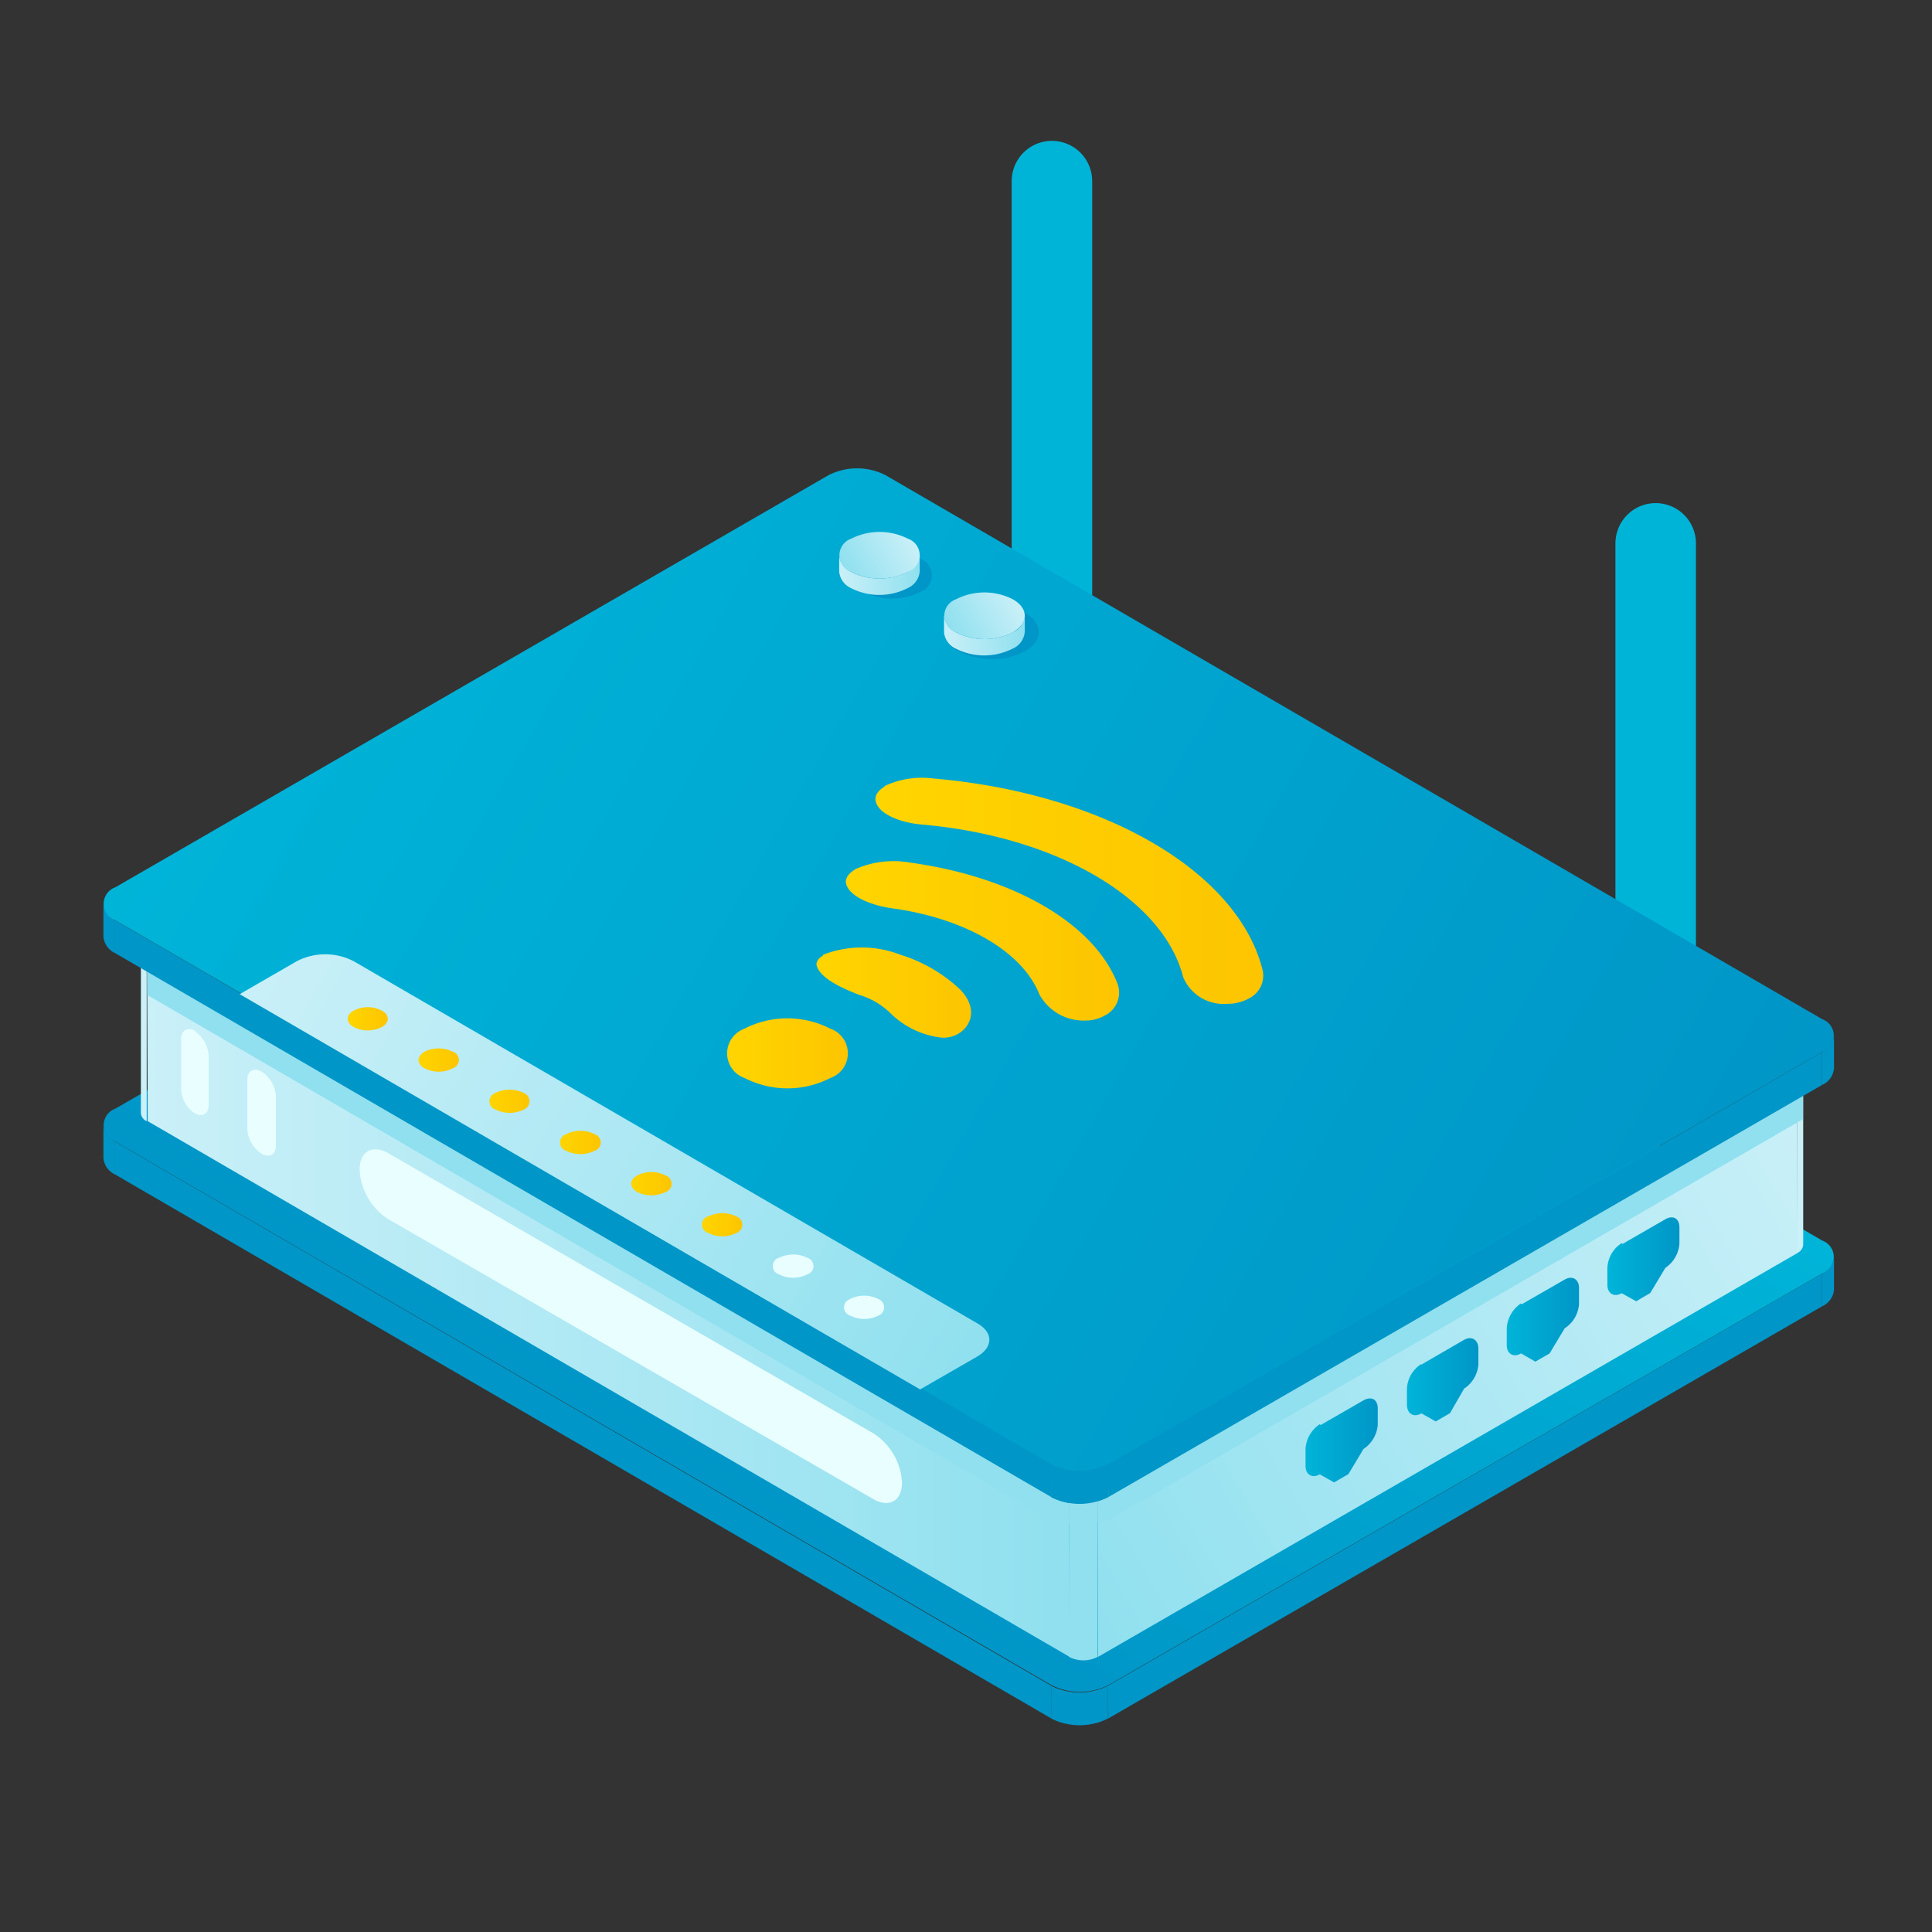 <svg xmlns="http://www.w3.org/2000/svg" xmlns:xlink="http://www.w3.org/1999/xlink" viewBox="0 0 96 96"><rect x="0" y="0" width="96" height="96" fill="#333333" stroke="none"/><defs><style>.cls-1{fill:url(#linear-gradient);}.cls-2{fill:url(#linear-gradient-2);}.cls-3{fill:#90e0ef;}.cls-4{fill:url(#linear-gradient-3);}.cls-5{fill:#0096c7;}.cls-6{fill:#00b4d8;}.cls-7{fill:#caf0f8;}.cls-8{fill:#e9feff;}.cls-9{fill:url(#linear-gradient-4);}.cls-10{fill:url(#linear-gradient-5);}.cls-11{fill:url(#linear-gradient-6);}.cls-12{fill:url(#linear-gradient-7);}.cls-13{fill:url(#linear-gradient-8);}.cls-14{fill:url(#linear-gradient-9);}.cls-15{fill:url(#linear-gradient-10);}.cls-16{fill:url(#linear-gradient-11);}.cls-17{fill:url(#linear-gradient-12);}.cls-18{fill:url(#linear-gradient-13);}.cls-19{fill:url(#linear-gradient-14);}.cls-20{fill:url(#linear-gradient-15);}.cls-21{fill:url(#linear-gradient-16);}.cls-22{fill:url(#linear-gradient-17);}.cls-23{fill:url(#linear-gradient-18);}.cls-24{fill:url(#linear-gradient-19);}.cls-25{fill:url(#linear-gradient-20);}.cls-26{fill:url(#linear-gradient-21);}.cls-27{fill:url(#linear-gradient-22);}.cls-28{fill:url(#linear-gradient-23);}.cls-29{fill:url(#linear-gradient-24);}</style><linearGradient id="linear-gradient" x1="98.52" y1="42.53" x2="117.75" y2="75.84" gradientTransform="matrix(-1, 0, 0, 1, 156.27, 0)" gradientUnits="userSpaceOnUse"><stop offset="0" stop-color="#00b4d8"/><stop offset="1" stop-color="#0096c7"/></linearGradient><linearGradient id="linear-gradient-2" x1="65.2" y1="57.17" x2="103.47" y2="79.27" gradientTransform="matrix(-1, 0, 0, 1, 156.27, 0)" gradientUnits="userSpaceOnUse"><stop offset="0" stop-color="#caf0f8"/><stop offset="1" stop-color="#90e0ef"/></linearGradient><linearGradient id="linear-gradient-3" x1="148.96" y1="64.95" x2="103.12" y2="64.95" xlink:href="#linear-gradient-2"/><linearGradient id="linear-gradient-4" x1="79.91" y1="62.57" x2="83.46" y2="62.57" gradientTransform="matrix(1, 0, 0, 1, 0, 0)" xlink:href="#linear-gradient"/><linearGradient id="linear-gradient-5" x1="74.91" y1="65.57" x2="78.46" y2="65.57" gradientTransform="matrix(1, 0, 0, 1, 0, 0)" xlink:href="#linear-gradient"/><linearGradient id="linear-gradient-6" x1="69.91" y1="68.57" x2="73.46" y2="68.57" gradientTransform="matrix(1, 0, 0, 1, 0, 0)" xlink:href="#linear-gradient"/><linearGradient id="linear-gradient-7" x1="64.91" y1="71.57" x2="68.46" y2="71.57" gradientTransform="matrix(1, 0, 0, 1, 0, 0)" xlink:href="#linear-gradient"/><linearGradient id="linear-gradient-8" x1="101.2" y1="73.75" x2="104.04" y2="73.75" gradientTransform="matrix(-1, 0, 0, 1, 156.27, 0)" gradientUnits="userSpaceOnUse"><stop offset="0" stop-color="#008aaa"/><stop offset="1" stop-color="#1797bf"/></linearGradient><linearGradient id="linear-gradient-9" x1="141.88" y1="28.7" x2="74.39" y2="67.67" xlink:href="#linear-gradient"/><linearGradient id="linear-gradient-10" x1="36.14" y1="52.34" x2="42.14" y2="52.34" gradientUnits="userSpaceOnUse"><stop offset="0" stop-color="#ffd500"/><stop offset="1" stop-color="#fdc500"/></linearGradient><linearGradient id="linear-gradient-11" x1="40.57" y1="49.3" x2="48.25" y2="49.3" xlink:href="#linear-gradient-10"/><linearGradient id="linear-gradient-12" x1="42.01" y1="46.75" x2="55.61" y2="46.75" xlink:href="#linear-gradient-10"/><linearGradient id="linear-gradient-13" x1="43.45" y1="44.27" x2="62.78" y2="44.27" xlink:href="#linear-gradient-10"/><linearGradient id="linear-gradient-14" x1="143.33" y1="47.6" x2="107.85" y2="68.08" xlink:href="#linear-gradient-2"/><linearGradient id="linear-gradient-15" x1="20.79" y1="52.67" x2="22.79" y2="52.67" xlink:href="#linear-gradient-10"/><linearGradient id="linear-gradient-16" x1="17.27" y1="50.63" x2="19.27" y2="50.63" xlink:href="#linear-gradient-10"/><linearGradient id="linear-gradient-17" x1="24.32" y1="54.72" x2="26.31" y2="54.72" xlink:href="#linear-gradient-10"/><linearGradient id="linear-gradient-18" x1="27.84" y1="56.77" x2="29.84" y2="56.77" xlink:href="#linear-gradient-10"/><linearGradient id="linear-gradient-19" x1="31.36" y1="58.82" x2="33.36" y2="58.82" xlink:href="#linear-gradient-10"/><linearGradient id="linear-gradient-20" x1="34.89" y1="60.86" x2="36.89" y2="60.86" xlink:href="#linear-gradient-10"/><linearGradient id="linear-gradient-21" x1="109.36" y1="31.58" x2="105.36" y2="31.58" xlink:href="#linear-gradient-2"/><linearGradient id="linear-gradient-22" x1="105.77" y1="29.68" x2="108.94" y2="31.51" xlink:href="#linear-gradient-2"/><linearGradient id="linear-gradient-23" x1="114.57" y1="28.57" x2="110.57" y2="28.57" xlink:href="#linear-gradient-2"/><linearGradient id="linear-gradient-24" x1="110.98" y1="26.67" x2="114.15" y2="28.5" xlink:href="#linear-gradient-2"/></defs><g id="Layer_6" data-name="Layer 6"><path class="cls-1" d="M5.73,55.09a.87.87,0,0,0,0,1.64l46.51,27a3.16,3.16,0,0,0,2.84,0L90.54,63.28a.87.87,0,0,0,0-1.64L44,34.61a3.13,3.13,0,0,0-2.83,0Z"/><polygon class="cls-2" points="54.54 74.18 54.56 82.33 89.32 62.26 89.3 54.11 54.54 74.18"/><path class="cls-3" d="M89.3,55.78,55.57,75.26a3.64,3.64,0,0,1-1,.37V74.18L89.3,54.11Z"/><polygon class="cls-4" points="7.31 47.56 7.34 55.71 53.15 82.33 53.12 74.18 7.31 47.56"/><path class="cls-3" d="M53.13,75.7a3.73,3.73,0,0,1-1.39-.44L7.32,49.44V47.56L53.12,74.18Z"/><path class="cls-5" d="M5.14,55.92v1.63a1,1,0,0,0,.58.81V56.73a1,1,0,0,1-.58-.81"/><path class="cls-5" d="M90.54,63.28v1.63a1,1,0,0,0,.59-.82V62.46a1,1,0,0,1-.59.82"/><polygon class="cls-5" points="5.72 56.73 5.72 58.36 52.24 85.39 52.23 83.76 5.72 56.73"/><polygon class="cls-5" points="55.06 83.76 55.07 85.39 90.54 64.91 90.54 63.28 55.06 83.76"/><path class="cls-5" d="M52.23,83.76v1.63a3.14,3.14,0,0,0,2.83,0V83.76a3.16,3.16,0,0,1-2.84,0"/><path class="cls-6" d="M50.27,7h4a0,0,0,0,1,0,0V30a2,2,0,0,1-2,2h0a2,2,0,0,1-2-2V7A0,0,0,0,1,50.27,7Z" transform="translate(104.54 39) rotate(-180)"/><path class="cls-6" d="M80.27,25h4a0,0,0,0,1,0,0V48a2,2,0,0,1-2,2h0a2,2,0,0,1-2-2V25a0,0,0,0,1,0,0Z" transform="translate(164.54 75) rotate(-180)"/><path class="cls-7" d="M7,47.16l0,8.15a.48.48,0,0,0,.29.4l0-8.15a.5.5,0,0,1-.29-.4"/><path class="cls-7" d="M89.3,54.11l0,8.15a.49.49,0,0,0,.3-.41l0-8.15a.48.48,0,0,1-.29.41"/><path class="cls-3" d="M53.12,74.18l0,8.15a1.55,1.55,0,0,0,1.42,0l0-8.15a1.55,1.55,0,0,1-1.42,0"/><path class="cls-8" d="M19.29,57.3,43.41,71.23a3.1,3.1,0,0,1,1.41,2.44c0,.91-.64,1.27-1.42.82L19.28,60.57a3.11,3.11,0,0,1-1.41-2.46c0-.89.63-1.26,1.42-.81"/><path class="cls-8" d="M13,53.25a1.58,1.58,0,0,1,.71,1.22v2.45c0,.45-.32.63-.71.41a1.57,1.57,0,0,1-.71-1.22V53.66c0-.45.32-.63.71-.41"/><path class="cls-8" d="M9.66,51.23a1.59,1.59,0,0,1,.71,1.23V54.9c0,.46-.32.64-.71.41A1.52,1.52,0,0,1,9,54.08V51.64c0-.45.32-.63.71-.41"/><path class="cls-9" d="M80.62,61.81l2.12-1.22c.39-.23.71-.05.71.4v.81A1.59,1.59,0,0,1,82.75,63L82,64.25l-.7.41-.72-.4c-.39.22-.71,0-.71-.41V63a1.54,1.54,0,0,1,.71-1.23"/><path class="cls-10" d="M75.61,64.81l2.14-1.23c.39-.22.71,0,.71.41v.81A1.55,1.55,0,0,1,77.75,66L77,67.25l-.71.41-.71-.41c-.39.23-.71,0-.71-.4V66a1.6,1.6,0,0,1,.7-1.23"/><path class="cls-11" d="M70.62,67.81l2.12-1.23c.39-.22.71,0,.72.41v.81A1.57,1.57,0,0,1,72.75,69l-.7,1.22-.71.41-.71-.4c-.4.23-.71,0-.72-.41V69a1.54,1.54,0,0,1,.71-1.22"/><path class="cls-12" d="M65.62,70.81l2.12-1.22c.4-.23.72-.06.72.4v.81A1.59,1.59,0,0,1,67.75,72L67,73.25l-.71.41-.71-.4c-.39.22-.71,0-.71-.41V72a1.57,1.57,0,0,1,.71-1.23"/><path class="cls-5" d="M5.14,44.92v1.63a1,1,0,0,0,.58.81V45.73a1,1,0,0,1-.58-.81"/><path class="cls-5" d="M90.54,52.28v1.63a1,1,0,0,0,.59-.82V51.46a1,1,0,0,1-.59.82"/><polygon class="cls-5" points="5.72 45.73 5.72 47.36 52.24 74.39 52.23 72.76 5.72 45.73"/><path class="cls-13" d="M52.23,72.76v1.63a3.14,3.14,0,0,0,2.83,0V72.76A3.16,3.16,0,0,1,52.23,72.76Z"/><path class="cls-14" d="M5.73,44.09a.87.87,0,0,0,0,1.64l46.51,27a3.16,3.16,0,0,0,2.84,0L90.54,52.28a.87.87,0,0,0,0-1.64L44,23.61a3.13,3.13,0,0,0-2.83,0Z"/><path class="cls-15" d="M37,51.11a4.68,4.68,0,0,1,4.25,0,1.3,1.3,0,0,1,0,2.46,4.66,4.66,0,0,1-4.24,0,1.3,1.3,0,0,1,0-2.46"/><path class="cls-16" d="M40.9,47.44a5.31,5.31,0,0,1,3.84,0,7.59,7.59,0,0,1,2.95,1.71c.91.92.59,1.83-.08,2.22a1.44,1.44,0,0,1-.82.19,4.31,4.31,0,0,1-2.57-1.24,3.75,3.75,0,0,0-1.51-.88c-.94-.36-2-.86-2.14-1.5,0-.16.09-.33.33-.46"/><path class="cls-17" d="M42.45,43.21a4.71,4.71,0,0,1,2.76-.35c5.11.7,9.13,3,10.31,6a1.27,1.27,0,0,1-.62,1.6,1.93,1.93,0,0,1-1,.25,2.5,2.5,0,0,1-2.26-1.31c-.84-2.12-3.7-3.78-7.34-4.27-1.16-.17-2.22-.67-2.27-1.31,0-.22.15-.43.44-.6"/><path class="cls-18" d="M43.93,39.07a4.36,4.36,0,0,1,2.42-.39c8.47.72,15.17,4.61,16.39,9.53a1.26,1.26,0,0,1-.68,1.4,2.23,2.23,0,0,1-1.11.27,2.17,2.17,0,0,1-2.16-1.33c-1-3.91-6.3-7-13-7.58-1.21-.11-2.26-.61-2.29-1.26,0-.24.17-.46.48-.64"/><path class="cls-19" d="M14.75,47.76a3.08,3.08,0,0,1,2.82,0l31,18c.79.45.78,1.18,0,1.64l-2.85,1.64L11.91,49.4Z"/><path class="cls-20" d="M21.09,52.26a1.59,1.59,0,0,1,1.41,0,.43.43,0,0,1,0,.82,1.53,1.53,0,0,1-1.41,0c-.39-.22-.39-.59,0-.82"/><path class="cls-21" d="M17.57,50.22a1.53,1.53,0,0,1,1.41,0c.39.22.38.59,0,.81a1.53,1.53,0,0,1-1.41,0c-.39-.22-.39-.59,0-.81"/><path class="cls-22" d="M24.61,54.31a1.61,1.61,0,0,1,1.42,0,.44.44,0,0,1,0,.82,1.56,1.56,0,0,1-1.41,0,.43.43,0,0,1,0-.82"/><path class="cls-23" d="M28.13,56.36a1.55,1.55,0,0,1,1.42,0,.43.43,0,0,1,0,.82,1.58,1.58,0,0,1-1.42,0,.43.43,0,0,1,0-.82"/><path class="cls-24" d="M31.66,58.41a1.53,1.53,0,0,1,1.41,0,.43.43,0,0,1,0,.82,1.59,1.59,0,0,1-1.41,0c-.39-.23-.4-.59,0-.82"/><path class="cls-25" d="M35.18,60.45a1.58,1.58,0,0,1,1.42,0,.43.43,0,0,1,0,.81,1.55,1.55,0,0,1-1.42,0,.43.43,0,0,1,0-.82"/><path class="cls-8" d="M38.71,62.5a1.59,1.59,0,0,1,1.41,0,.43.43,0,0,1,0,.82,1.55,1.55,0,0,1-1.42,0,.43.43,0,0,1,0-.82"/><path class="cls-8" d="M42.23,64.55a1.58,1.58,0,0,1,1.42,0,.44.44,0,0,1,0,.82,1.56,1.56,0,0,1-1.41,0,.43.43,0,0,1,0-.82"/><path class="cls-5" d="M47.65,30.46a1,1,0,0,0,0,1.9,3.61,3.61,0,0,0,3.28,0c.91-.52.93-1.38,0-1.9A3.63,3.63,0,0,0,47.65,30.46Z"/><path class="cls-3" d="M53.66,75.73a4.58,4.58,0,0,1-.53,0V74.18a1.55,1.55,0,0,0,1.42,0v1.46A4.41,4.41,0,0,1,53.66,75.73Z"/><path class="cls-5" d="M52.23,72.76v1.63a3.14,3.14,0,0,0,2.83,0V72.76a3.16,3.16,0,0,1-2.84,0"/><path class="cls-3" d="M89.59,53.7v1.91l-.3.17V54.11A.48.48,0,0,0,89.59,53.7Z"/><polygon class="cls-5" points="55.06 72.76 55.07 74.39 90.54 53.91 90.54 52.28 55.06 72.76"/><path class="cls-26" d="M46.91,30.6v.82a1,1,0,0,0,.58.81,3.13,3.13,0,0,0,2.83,0,1,1,0,0,0,.6-.83v-.81a1,1,0,0,1-.59.83,3.14,3.14,0,0,1-2.83,0,1,1,0,0,1-.58-.82"/><path class="cls-27" d="M47.5,29.78a.87.87,0,0,0,0,1.64,3.14,3.14,0,0,0,2.83,0c.78-.46.79-1.19,0-1.64A3.1,3.1,0,0,0,47.5,29.78Z"/><path class="cls-5" d="M42.9,27.77a.87.87,0,0,0,0,1.64,3.14,3.14,0,0,0,2.83,0,.87.87,0,0,0,0-1.64A3.13,3.13,0,0,0,42.9,27.77Z"/><path class="cls-28" d="M41.7,27.6v.81a1,1,0,0,0,.58.81,3.1,3.1,0,0,0,2.83,0,1,1,0,0,0,.59-.82v-.82a1,1,0,0,1-.59.83,3.14,3.14,0,0,1-2.83,0,1,1,0,0,1-.58-.81"/><path class="cls-29" d="M42.29,26.77a.87.87,0,0,0,0,1.64,3.14,3.14,0,0,0,2.83,0,.87.87,0,0,0,0-1.64A3.13,3.13,0,0,0,42.29,26.77Z"/></g></svg>